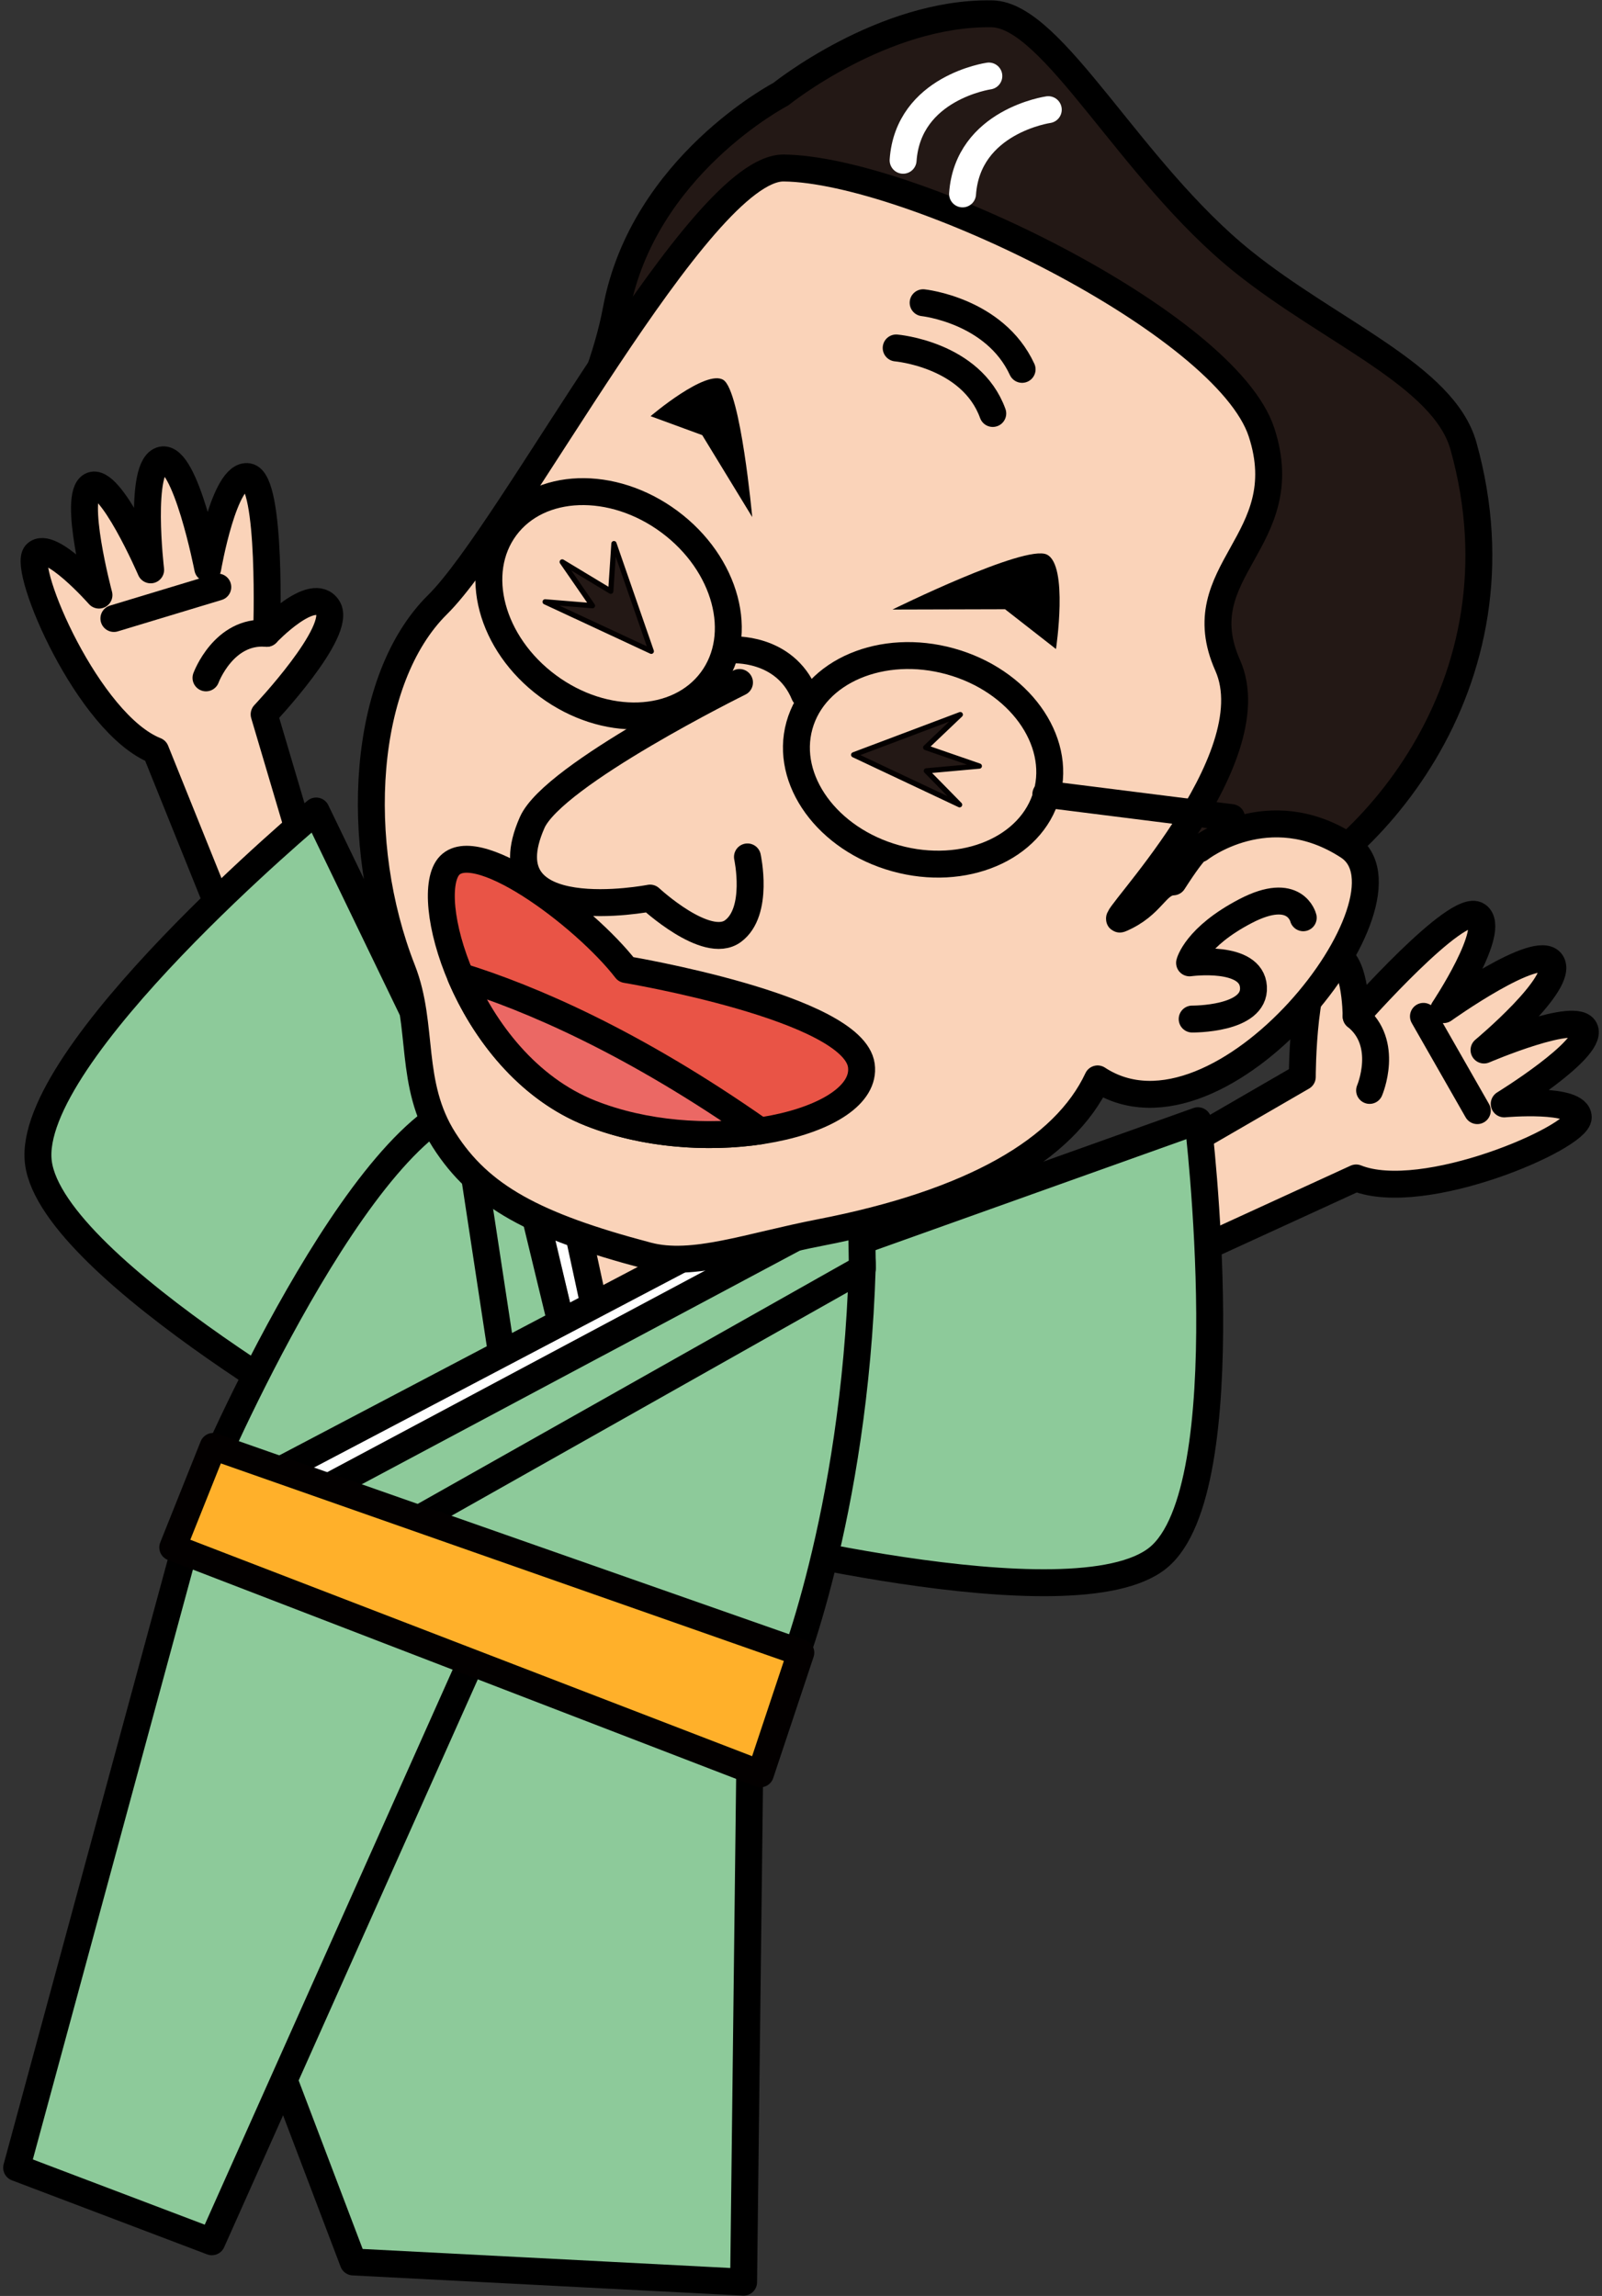 <?xml version="1.0" encoding="UTF-8"?>
<svg id="_レイヤー_1" data-name="レイヤー_1" xmlns="http://www.w3.org/2000/svg" version="1.1" viewBox="0 0 238 341">
  <rect x="0" y="0" width="238" height="341" fill="#333333" stroke="none"/>
  <!-- Generator: Adobe Illustrator 29.2.1, SVG Export Plug-In . SVG Version: 2.1.0 Build 116)  -->
  <defs>
    <style>
      .st0, .st1, .st2, .st3, .st4, .st5, .st6, .st7, .st8, .st9, .st10, .st11 {
        stroke-linecap: round;
        stroke-linejoin: round;
      }

      .st0, .st1, .st2, .st3, .st4, .st5, .st6, .st7, .st11 {
        stroke: #000;
      }

      .st0, .st1, .st2, .st9 {
        fill: none;
      }

      .st0, .st3, .st4, .st5, .st6, .st7, .st9, .st10, .st11 {
        stroke-width: 4px;
      }

      .st1 {
        stroke-width: 4px;
      }

      .st2 {
        stroke-width: 4px;
      }

      .st3 {
        fill: #fad3b9;
      }

      .st4 {
        fill: #8dca9a;
      }

      .st5 {
        fill: #eb6864;
      }

      .st6 {
        fill: #e95446;
      }

      .st7 {
        fill: #fff;
      }

      .st8 {
        stroke-width: .778px;
      }

      .st8, .st10 {
        stroke: #030000;
      }

      .st8, .st11 {
        fill: #231815;
      }

      .st9 {
        stroke: #fff;
      }

      .st10 {
        fill: #ffb02a;
      }
    </style>
  </defs>
  <g>
    <g>
      <path class="st3" d="M174.473,170.952l19-11s0-17,4-18,4,9,4,9c0,0,15-17,18-15s-5,14-5,14c0,0,14-10,16-7s-10,13-10,13c0,0,14-6,15-3s-12,11-12,11c0,0,11-1,11,2s-23,13-33,9l-24,11-3-15Z"/>
      <path class="st0" d="M203.473,161.952s3-7-2-11"/>
      <line class="st0" x1="219.473" y1="164.952" x2="211.473" y2="150.952"/>
    </g>
    <path class="st4" d="M117.097,188.181l60.875-21.729s6.623,54.722-5.928,64.919-66.675-3.922-66.675-3.922l11.727-39.268v-0Z"/>
  </g>
  <g>
    <g>
      <path class="st3" d="M45.478,127.149l-6.237-21.05s11.686-12.346,9.468-15.822-9.092,3.787-9.092,3.787c0,0,.792-22.658-2.761-23.267-3.554-.61-5.993,13.605-5.993,13.605,0,0-3.294-16.886-6.808-16.082s-1.674,16.316-1.674,16.316c0,0-6.043-13.981-8.832-12.49s1.154,16.238,1.154,16.238c0,0-7.302-8.288-9.364-6.109s7.768,25.252,17.78,29.221l9.869,24.487,12.49-8.832v0Z"/>
      <path class="st0" d="M30.603,100.678s2.633-7.146,9.014-6.614"/>
      <line class="st0" x1="16.921" y1="91.858" x2="32.355" y2="87.19"/>
    </g>
    <path class="st4" d="M75.304,179.103l-28.332-58.65S3.604,156.665,5.709,172.698c2.105,16.033,51.12,42.985,51.12,42.985l18.476-36.58h-0Z"/>
  </g>
  <polygon class="st4" points="48.473 223.952 33.473 285.952 52.473 335.952 110.473 338.952 111.473 254.952 48.473 223.952"/>
  <polygon class="st4" points="73.473 238.952 31.473 332.952 2.473 321.952 29.546 222.213 73.473 238.952"/>
  <g>
    <g>
      <path class="st4" d="M30.666,219.825s23-54,40.307-56.372c30.165-4.135,57.493,12.525,57.125,24.729-1.125,37.271-11.125,61.271-11.125,61.271l-86.307-29.628Z"/>
      <polygon class="st3" points="73.369 214.515 77.653 168.3 110.547 183.263 73.369 214.515"/>
      <g>
        <polygon class="st7" points="90.341 203.584 78.694 149.687 73.053 152.901 85.437 205.267 90.341 203.584"/>
        <polygon class="st4" points="86.262 208.567 72.089 149.986 67.499 154.998 75.983 210.726 86.262 208.567"/>
      </g>
      <g>
        <polygon class="st7" points="34.08 222.309 125.379 174.323 118.113 191.747 47.611 227.685 34.08 222.309"/>
        <polygon class="st4" points="40.42 225.284 127.965 178.602 128.114 188.395 52.287 231.169 40.42 225.284"/>
      </g>
    </g>
    <polygon class="st10" points="25.666 229.825 31.666 214.825 118.973 245.452 112.973 263.452 25.666 229.825"/>
  </g>
  <g>
    <path class="st11" d="M79.434,75.507s9.496-15.448,12.128-29.555c3.982-21.339,24.426-31.958,24.426-31.958,0,0,15.181-12.225,31.378-11.942,9.126.16,20.472,23.3,37.322,36.823,13.056,10.479,29.808,16.926,32.729,27.366,9.961,35.606-14.764,62.697-32.358,69.065-17.594,6.368-30.693,25.154-30.693,25.154l-74.933-84.954 0.0 0Z"/>
    <path class="st3" d="M200.308,125.692c-11.86-7.705-22.098.39-22.098.39,0,0-.123-.997-3.914,4.896-2.623.14-3.022,3.461-7.833,5.5-2.297.974,22.204-23.545,15.925-37.659s10.324-18.368,5.036-34.596c-5.288-16.229-52.176-39.056-70.982-39.272-12.548-.145-40.233,53.773-51.44,64.852-11.207,11.079-12.677,35.314-5.23,54.272,3.257,8.293.888,16.907,6.215,25.257s13.38,12.715,30.205,17.16c6.764,1.787,15.011-1.372,25.676-3.44,22.555-4.374,36.265-12.284,41.197-22.811,18.412,12.064,48.737-27.079,37.242-34.548h-0Z"/>
    <path d="M132.593,90.529s19.653-9.7,22.913-8.172,1.375,14.037,1.375,14.037l-7.569-5.91-16.72.045h0Z"/>
    <path d="M111.754,76.793s-1.71-18.681-4.276-20.356-10.827,5.374-10.827,5.374l7.676,2.816,7.426,12.167Z"/>
    <path class="st3" d="M109.862,101.365s-27.644,13.651-30.804,20.805c-7.077,16.022,17.52,11.216,17.52,11.216,0,0,8.381,7.794,12.311,4.908s2.156-11.022,2.156-11.022"/>
    <ellipse class="st1" cx="90.414" cy="89.675" rx="15.176" ry="19.067" transform="translate(-35.461 108.956) rotate(-53.473)"/>
    <ellipse class="st2" cx="137.137" cy="112.854" rx="15.176" ry="19.067" transform="translate(-8.281 214.817) rotate(-74.489)"/>
    <path class="st0" d="M108.694,96.52s7.851-.539,10.803,6.605"/>
    <line class="st0" x1="155.372" y1="117.96" x2="182.965" y2="121.434"/>
    <path class="st0" d="M137.146,44.963s10.647,1.121,14.701,9.896"/>
    <path class="st0" d="M133.139,51.68s11.165.934,14.349,9.731"/>
    <path class="st6" d="M66.44,128.998c3.553-5.564,20.38,6.997,26.567,14.998,0,0,33.796,5.628,34.96,14.253,1.164,8.625-22.667,14.044-40.229,7.092-17.562-6.952-24.851-30.779-21.298-36.343Z"/>
    <path class="st5" d="M68.436,145.017c3.422,8.015,9.884,16.596,19.301,20.324,8.081,3.199,17.488,3.777,25.177,2.63-18.888-13.236-34.159-19.751-44.479-22.954v0Z"/>
    <path class="st0" d="M193.615,136.307s-1.168-4.844-8.555-1-8.333,7.698-8.333,7.698c0,0,9.194-1.279,9.492,3.588s-9.105,4.758-9.105,4.758"/>
    <path class="st9" d="M146.906,11.291s-11.968,1.698-12.737,12.511"/>
    <path class="st9" d="M155.737,16.288s-11.968,1.698-12.737,12.511"/>
  </g>
  <polygon class="st8" points="142.663 106.135 126.826 112.106 142.562 119.525 137.621 114.489 145.492 113.78 137.528 111.024 142.663 106.135"/>
  <polygon class="st8" points="91.21 80.74 96.758 96.729 80.986 89.387 88.017 89.96 83.525 83.459 90.739 87.814 91.21 80.74"/>
</svg>